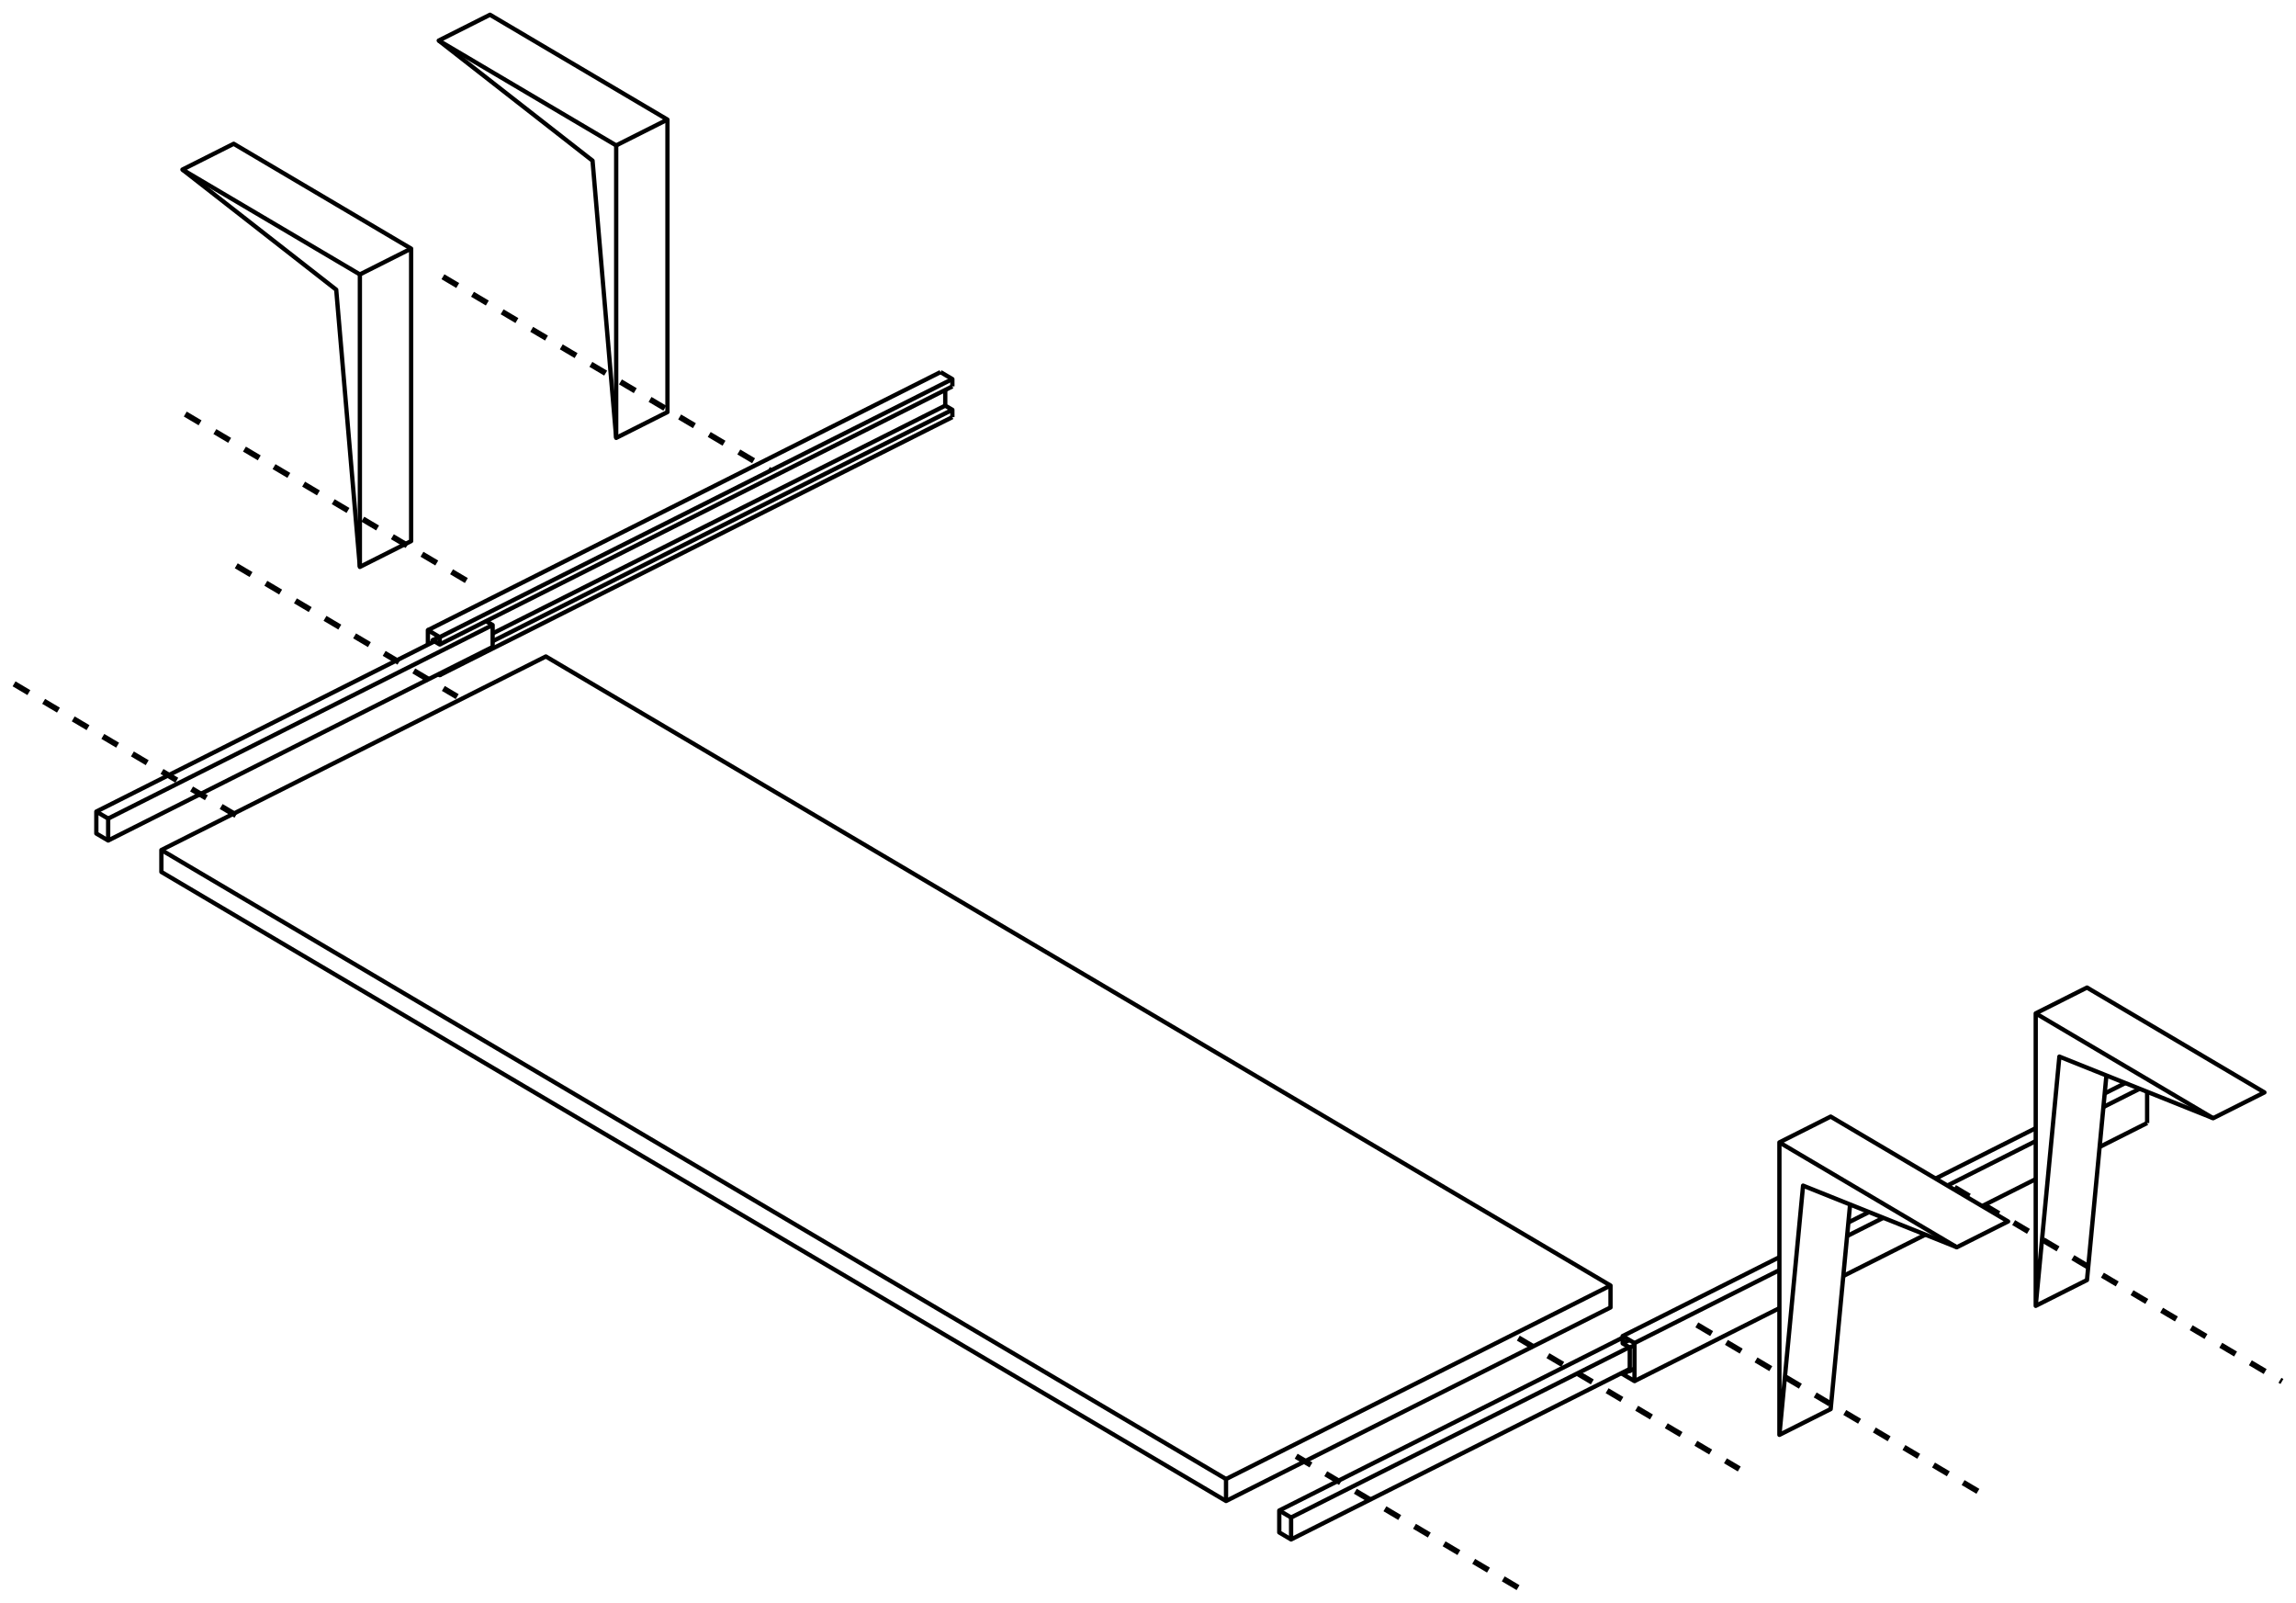 <?xml version="1.0" encoding="utf-8"?><svg xmlns="http://www.w3.org/2000/svg" xmlns:inkscape="http://www.inkscape.org/namespaces/inkscape" xmlns:sodipodi="http://sodipodi.sourceforge.net/DTD/sodipodi-0.dtd" xmlns:svg="http://www.w3.org/2000/svg" xmlns:rdf="http://www.w3.org/1999/02/22-rdf-syntax-ns#" xmlns:cc="http://creativecommons.org/ns#" xmlns:dc="http://purl.org/dc/elements/1.1/" viewBox="0 0 728.636 508.49" version="1.1" id="svg4243">
  
  <defs id="defs4345"/>
  <g id="View Layer_LineSet">
    <g id="strokes">
      <path id="path4247" d="M 511.096 407.86 L 507.181 405.547 L 503.266 403.235 L 499.352 400.923 L 495.437 398.61 L 491.523 396.298 L 487.608 393.986 L 483.693 391.673 L 479.779 389.361 L 475.864 387.049 L 471.95 384.736 L 468.035 382.424 L 464.121 380.112 L 460.206 377.799 L 456.292 375.487 L 452.377 373.175 L 448.463 370.862 L 444.548 368.55 L 440.634 366.238 L 436.719 363.925 L 432.804 361.613 L 428.89 359.301 L 424.975 356.989 L 421.061 354.676 L 417.146 352.364 L 413.232 350.052 L 409.317 347.739 L 405.403 345.427 L 401.488 343.115 L 397.574 340.802 L 393.659 338.49 L 389.745 336.178 L 385.83 333.865 L 381.916 331.553 L 378.001 329.241 L 374.086 326.928 L 370.171 324.616 L 366.257 322.304 L 362.342 319.991 L 358.428 317.679 L 354.513 315.367 L 350.599 313.055 L 346.684 310.742 L 342.77 308.43 L 338.855 306.118 L 334.941 303.805 L 331.026 301.493 L 327.112 299.181 L 323.197 296.868 L 319.283 294.556 L 315.368 292.244 L 311.454 289.931 L 307.539 287.619 L 303.624 285.307 L 299.71 282.994 L 295.795 280.682 L 291.881 278.37 L 287.966 276.057 L 284.052 273.745 L 280.137 271.433 L 276.223 269.121 L 272.308 266.808 L 268.394 264.496 L 264.479 262.184 L 260.565 259.871 L 256.65 257.559 L 252.735 255.247 L 248.821 252.934 L 244.906 250.622 L 240.992 248.31 L 237.077 245.997 L 233.162 243.685 L 229.248 241.373 L 225.333 239.06 L 221.419 236.748 L 217.504 234.436 L 213.59 232.123 L 209.675 229.811 L 205.761 227.499 L 201.846 225.186 L 197.932 222.874 L 194.017 220.562 L 190.103 218.25 L 186.188 215.937 L 182.274 213.625 L 178.359 211.313 L 173.229 208.282 L 169.168 210.327 L 165.107 212.37 L 161.046 214.414 L 156.985 216.458 L 152.923 218.502 L 148.862 220.546 L 144.801 222.589 L 140.74 224.633 L 136.679 226.677 L 132.617 228.721 L 128.557 230.765 L 124.495 232.809 L 120.434 234.853 L 116.373 236.897 L 112.312 238.94 L 108.251 240.984 L 104.189 243.028 L 100.128 245.072 L 96.067 247.116 L 92.006 249.16 L 87.945 251.203 L 83.884 253.248 L 79.822 255.291 L 75.761 257.335 L 71.7 259.379 L 67.639 261.423 L 63.578 263.467 L 59.516 265.511 L 55.456 267.554 L 51.216 269.688 L 51.216 274.235 L 51.216 276.647 L 55.131 278.96 L 59.045 281.272 L 62.96 283.584 L 66.874 285.897 L 70.789 288.209 L 74.704 290.521 L 78.618 292.834 L 82.532 295.146 L 86.447 297.458 L 90.362 299.771 L 94.276 302.083 L 98.191 304.395 L 102.106 306.708 L 106.02 309.02 L 109.935 311.333 L 113.849 313.645 L 117.764 315.957 L 121.678 318.269 L 125.593 320.581 L 129.507 322.894 L 133.422 325.206 L 137.336 327.518 L 141.251 329.831 L 145.165 332.143 L 149.08 334.455 L 152.994 336.768 L 156.909 339.08 L 160.824 341.392 L 164.738 343.705 L 168.653 346.017 L 172.567 348.329 L 176.482 350.642 L 180.396 352.954 L 184.311 355.267 L 188.225 357.579 L 192.14 359.891 L 196.054 362.203 L 199.969 364.515 L 203.884 366.828 L 207.798 369.14 L 211.713 371.452 L 215.627 373.765 L 219.542 376.077 L 223.456 378.389 L 227.371 380.702 L 231.286 383.014 L 235.2 385.326 L 239.115 387.639 L 243.029 389.951 L 246.944 392.263 L 250.858 394.576 L 254.773 396.888 L 258.687 399.201 L 262.602 401.513 L 266.516 403.825 L 270.431 406.138 L 274.345 408.449 L 278.26 410.762 L 282.174 413.074 L 286.089 415.386 L 290.003 417.699 L 293.918 420.011 L 297.833 422.323 L 301.747 424.636 L 305.662 426.948 L 309.576 429.26 L 313.491 431.573 L 317.406 433.885 L 321.32 436.197 L 325.235 438.51 L 329.149 440.822 L 333.064 443.135 L 336.978 445.447 L 340.893 447.759 L 344.807 450.072 L 348.722 452.384 L 352.636 454.696 L 356.551 457.008 L 360.466 459.32 L 364.38 461.633 L 368.295 463.945 L 372.209 466.257 L 376.124 468.57 L 380.038 470.882 L 383.953 473.194 L 389.083 476.225 L 393.143 474.181 L 397.205 472.137 L 401.266 470.093 L 405.327 468.049 L 409.388 466.005 L 413.449 463.961 L 417.511 461.917 L 421.572 459.874 L 425.633 457.83 L 429.694 455.786 L 433.755 453.742 L 437.816 451.698 L 441.878 449.654 L 445.939 447.611 L 450 445.566 L 454.061 443.523 L 458.122 441.479 L 462.184 439.435 L 466.245 437.391 L 470.306 435.347 L 474.367 433.304 L 478.428 431.26 L 482.489 429.216 L 486.55 427.172 L 490.612 425.128 L 494.673 423.084 L 498.734 421.04 L 502.795 418.996 L 506.856 416.953 L 511.096 414.819 L 511.096 410.273 Z" style="fill:none;stroke:#000000;stroke-linecap:butt;stroke-linejoin:round;stroke-opacity:1;stroke-width:1.364"/>
      <path id="path4249" d="M 51.216 269.688 L 55.131 272 L 59.045 274.312 L 62.96 276.625 L 66.874 278.937 L 70.789 281.249 L 74.704 283.562 L 78.618 285.874 L 82.532 288.186 L 86.447 290.499 L 90.362 292.811 L 94.276 295.123 L 98.191 297.436 L 102.106 299.748 L 106.02 302.06 L 109.935 304.373 L 113.849 306.685 L 117.764 308.997 L 121.678 311.31 L 125.593 313.622 L 129.507 315.934 L 133.422 318.247 L 137.336 320.559 L 141.251 322.871 L 145.165 325.183 L 149.08 327.496 L 152.994 329.808 L 156.909 332.12 L 160.824 334.433 L 164.738 336.745 L 168.653 339.057 L 172.567 341.37 L 176.482 343.682 L 180.396 345.994 L 184.311 348.307 L 188.225 350.619 L 192.14 352.931 L 196.054 355.244 L 199.969 357.556 L 203.884 359.868 L 207.798 362.181 L 211.713 364.493 L 215.627 366.805 L 219.542 369.117 L 223.456 371.43 L 227.371 373.742 L 231.286 376.054 L 235.2 378.367 L 239.115 380.679 L 243.029 382.991 L 246.944 385.304 L 250.858 387.616 L 254.773 389.928 L 258.687 392.241 L 262.602 394.553 L 266.516 396.865 L 270.431 399.178 L 274.345 401.49 L 278.26 403.802 L 282.174 406.115 L 286.089 408.427 L 290.003 410.739 L 293.918 413.051 L 297.833 415.364 L 301.747 417.676 L 305.662 419.988 L 309.576 422.301 L 313.491 424.613 L 317.406 426.925 L 321.32 429.238 L 325.235 431.55 L 329.149 433.862 L 333.064 436.175 L 336.978 438.487 L 340.893 440.799 L 344.807 443.112 L 348.722 445.424 L 352.636 447.736 L 356.551 450.049 L 360.466 452.361 L 364.38 454.673 L 368.295 456.986 L 372.209 459.298 L 376.124 461.61 L 380.038 463.922 L 383.953 466.235 L 389.083 469.265" style="fill:none;stroke:#000000;stroke-linecap:butt;stroke-linejoin:round;stroke-opacity:1;stroke-width:1.364"/>
      <path id="path4251" d="M 389.083 476.225 L 389.083 471.678 L 389.083 469.265 L 393.143 467.221 L 397.205 465.177 L 401.266 463.134 L 405.327 461.089 L 409.388 459.046 L 413.449 457.002 L 417.511 454.958 L 421.572 452.914 L 425.633 450.87 L 429.694 448.826 L 433.755 446.783 L 437.816 444.739 L 441.878 442.695 L 445.939 440.651 L 450 438.607 L 454.061 436.563 L 458.122 434.519 L 462.184 432.475 L 466.245 430.432 L 470.306 428.388 L 474.367 426.344 L 478.428 424.3 L 482.489 422.256 L 486.55 420.212 L 490.612 418.168 L 494.673 416.124 L 498.734 414.081 L 502.795 412.037 L 506.856 409.993 L 511.096 407.86" style="fill:none;stroke:#000000;stroke-linecap:butt;stroke-linejoin:round;stroke-opacity:1;stroke-width:1.364"/>
      <path id="path4253" d="M 137.881 203.485 L 137.294 203.78 L 135.792 204.536 L 131.731 206.58 L 127.67 208.623 L 123.609 210.668 L 119.547 212.711 L 115.486 214.755 L 111.425 216.799 L 107.364 218.843 L 103.303 220.887 L 99.242 222.931 L 95.18 224.974 L 91.12 227.018 L 87.058 229.062 L 82.997 231.106 L 78.936 233.15 L 74.874 235.194 L 70.814 237.238 L 66.752 239.282 L 62.691 241.325 L 58.63 243.369 L 54.569 245.413 L 50.508 247.457 L 46.446 249.501 L 42.385 251.545 L 38.324 253.589 L 34.263 255.633 L 30.569 257.492 L 30.569 262.038 L 30.569 264.451 L 34.323 266.669 L 38.384 264.625 L 42.445 262.581 L 46.507 260.537 L 50.568 258.493 L 54.629 256.449 L 58.69 254.406 L 62.751 252.361 L 66.812 250.318 L 70.874 248.274 L 74.935 246.23 L 78.996 244.186 L 83.057 242.142 L 87.118 240.098 L 91.18 238.055 L 95.24 236.011 L 99.302 233.967 L 103.363 231.923 L 107.424 229.879 L 111.485 227.835 L 115.546 225.791 L 119.608 223.748 L 123.669 221.704 L 127.73 219.66 L 131.791 217.616 L 135.852 215.572 L 139.091 213.942 L 139.546 213.713 L 143.607 211.669 L 147.669 209.625 L 151.73 207.581 L 155.791 205.538 L 156.336 205.263 L 156.336 203.442 L 156.336 201.655 L 156.336 200.978 L 156.336 198.304 L 154.247 197.069" style="fill:none;stroke:#000000;stroke-linecap:butt;stroke-linejoin:round;stroke-opacity:1;stroke-width:1.364"/>
      <path id="path4255" d="M 156.336 198.304 L 152.275 200.347 L 148.214 202.391 L 144.152 204.435 L 140.091 206.479 L 137.294 207.887 L 135.792 208.643 L 131.731 210.687 L 127.67 212.73 L 123.609 214.774 L 119.547 216.818 L 115.486 218.862 L 111.425 220.906 L 107.364 222.95 L 103.303 224.993 L 99.242 227.038 L 95.18 229.081 L 91.12 231.125 L 87.058 233.169 L 82.997 235.213 L 78.936 237.257 L 74.874 239.301 L 70.814 241.344 L 66.752 243.389 L 62.691 245.432 L 58.63 247.476 L 54.569 249.52 L 50.508 251.564 L 46.446 253.608 L 42.385 255.652 L 38.324 257.695 L 34.323 259.709" style="fill:none;stroke:#000000;stroke-linecap:butt;stroke-linejoin:round;stroke-opacity:1;stroke-width:1.364"/>
      <path id="path4257" d="M 30.569 257.492 L 34.323 259.709 L 34.323 264.256 L 34.323 266.669" style="fill:none;stroke:#000000;stroke-linecap:butt;stroke-linejoin:round;stroke-opacity:1;stroke-width:1.364"/>
      <path id="path4259" d="M 514.953 424.399 L 510.892 426.443 L 506.831 428.487 L 502.77 430.53 L 498.708 432.574 L 494.647 434.618 L 490.586 436.662 L 486.525 438.706 L 482.464 440.75 L 478.402 442.794 L 474.341 444.838 L 470.28 446.881 L 466.219 448.925 L 462.158 450.969 L 458.097 453.013 L 454.035 455.057 L 449.974 457.101 L 445.913 459.144 L 441.852 461.189 L 437.791 463.232 L 433.729 465.276 L 429.669 467.32 L 425.607 469.364 L 421.546 471.408 L 417.485 473.452 L 413.424 475.495 L 409.363 477.54 L 405.976 479.244 L 405.976 483.79 L 405.976 486.203 L 409.73 488.421 L 413.791 486.377 L 417.852 484.333 L 421.913 482.289 L 425.975 480.246 L 430.035 478.202 L 434.097 476.158 L 438.158 474.114 L 442.219 472.07 L 446.28 470.026 L 450.341 467.982 L 454.403 465.938 L 458.464 463.895 L 462.525 461.851 L 466.586 459.807 L 470.647 457.763 L 474.709 455.719 L 478.77 453.675 L 482.831 451.631 L 486.892 449.587 L 490.953 447.544 L 495.014 445.5 L 499.076 443.456 L 503.137 441.412 L 507.198 439.368 L 511.259 437.325 L 514.953 435.466 L 516.618 434.628 L 517.206 434.332" style="fill:none;stroke:#000000;stroke-linecap:butt;stroke-linejoin:round;stroke-opacity:1;stroke-width:1.364"/>
      <path id="path4261" d="M 409.73 481.461 L 409.73 486.008 L 409.73 488.421" style="fill:none;stroke:#000000;stroke-linecap:butt;stroke-linejoin:round;stroke-opacity:1;stroke-width:1.364"/>
      <path id="path4263" d="M 517.042 427.454 L 512.981 429.498 L 508.92 431.542 L 504.859 433.586 L 500.797 435.63 L 496.736 437.674 L 492.675 439.717 L 488.614 441.761 L 484.553 443.805 L 480.491 445.849 L 476.43 447.893 L 472.369 449.937 L 468.308 451.981 L 464.247 454.025 L 460.186 456.068 L 456.125 458.112 L 452.064 460.156 L 448.002 462.2 L 443.941 464.244 L 439.88 466.288 L 435.819 468.332 L 431.758 470.376 L 427.696 472.419 L 423.635 474.463 L 419.574 476.507 L 415.513 478.551 L 411.452 480.595 L 409.73 481.461 L 405.976 479.244" style="fill:none;stroke:#000000;stroke-linecap:butt;stroke-linejoin:round;stroke-opacity:1;stroke-width:1.364"/>
      <path id="path4265" d="M 564.695 455.246 L 565.125 450.72 L 565.555 446.194 L 565.984 441.668 L 566.414 437.142 L 566.844 432.616 L 567.273 428.089 L 567.703 423.563 L 568.133 419.037 L 568.563 414.511 L 568.704 413.019 L 569.099 408.858 L 569.345 406.27 L 569.775 401.744 L 570.204 397.218 L 570.317 396.038 L 570.746 391.511 L 571.176 386.985 L 571.606 382.459 L 572.035 377.933 L 572.203 376.166 L 576.423 377.856 L 580.644 379.547 L 580.963 379.675 L 585.184 381.365 L 587.127 382.143 L 591.347 383.834 L 593.139 384.552 L 595.706 385.58 L 597.683 386.372 L 598.432 386.672 L 602.653 388.363 L 603.919 388.87 L 606.486 389.898 L 606.646 389.962 L 610.866 391.652 L 611.03 391.718 L 615.25 393.409 L 619.471 395.099 L 621.006 395.714 L 625.067 393.67 L 629.129 391.627 L 633.189 389.582 L 637.274 387.527 L 633.36 385.214 L 629.445 382.902 L 629.032 382.658 L 625.41 380.519 L 625.278 380.44 L 623.158 379.188 L 619.243 376.875 L 618.624 376.51 L 618.005 376.144 L 616.372 375.179 L 614.251 373.927 L 610.337 371.614 L 606.422 369.302 L 602.507 366.99 L 598.593 364.677 L 594.678 362.365 L 590.764 360.053 L 586.849 357.741 L 582.934 355.428 L 580.963 354.264 L 576.902 356.308 L 572.841 358.352 L 568.78 360.395 L 564.695 362.451 L 564.695 366.998 L 564.695 371.544 L 564.695 376.091 L 564.695 380.637 L 564.695 385.184 L 564.695 389.73 L 564.695 394.277 L 564.695 398.867 L 564.695 401.186 L 564.695 402.974 L 564.695 403.651 L 564.695 408.197 L 564.695 408.61 L 564.695 410.93 L 564.695 411.075 L 564.695 415.037 L 564.695 419.583 L 564.695 424.13 L 564.695 428.676 L 564.695 433.223 L 564.695 437.769 L 564.695 442.316 L 564.695 446.862 L 564.695 451.409 L 564.695 455.246 L 568.756 453.202 L 572.817 451.159 L 576.879 449.114 L 580.963 447.059 L 581.393 442.533 L 581.823 438.007 L 582.253 433.481 L 582.682 428.954 L 583.112 424.428 L 583.542 419.902 L 583.972 415.376 L 584.401 410.85 L 584.831 406.324 L 584.973 404.832 L 585.368 400.67 L 585.382 400.519 L 585.613 398.083 L 586.043 393.557 L 586.108 392.874 L 586.175 392.163 L 586.353 390.287 L 586.585 387.85 L 587.014 383.324 L 587.127 382.143" style="fill:none;stroke:#000000;stroke-linecap:butt;stroke-linejoin:round;stroke-opacity:1;stroke-width:1.364"/>
      <path id="path4267" d="M 621.006 395.714 L 617.091 393.402 L 613.177 391.09 L 612.764 390.845 L 609.142 388.706 L 606.889 387.375 L 602.974 385.063 L 599.06 382.75 L 597.982 382.114 L 594.068 379.802 L 590.153 377.489 L 587.706 376.043 L 583.791 373.731 L 580.686 371.897 L 576.771 369.584 L 572.856 367.272 L 568.942 364.96 L 565.027 362.648 L 564.695 362.451" style="fill:none;stroke:#000000;stroke-linecap:butt;stroke-linejoin:round;stroke-opacity:1;stroke-width:1.364"/>
      <path id="path4269" d="M 646.037 414.309 L 646.467 409.783 L 646.896 405.257 L 647.326 400.731 L 647.756 396.205 L 648.186 391.679 L 648.615 387.152 L 649.045 382.626 L 649.475 378.1 L 649.905 373.574 L 650.046 372.082 L 650.441 367.921 L 650.687 365.333 L 651.117 360.807 L 651.546 356.281 L 651.658 355.101 L 652.088 350.575 L 652.518 346.049 L 652.948 341.522 L 653.377 336.996 L 653.545 335.229 L 657.765 336.919 L 661.986 338.61 L 662.305 338.738 L 666.526 340.428 L 668.469 341.207 L 672.689 342.897 L 674.481 343.615 L 677.048 344.643 L 679.025 345.435 L 679.774 345.735 L 679.89 345.781 L 681.391 346.383 L 685.612 348.073 L 689.832 349.764 L 694.052 351.454 L 698.273 353.145 L 702.348 354.777 L 706.409 352.733 L 710.471 350.69 L 714.531 348.645 L 718.616 346.59 L 714.702 344.277 L 710.787 341.965 L 706.873 339.653 L 702.958 337.341 L 699.043 335.028 L 695.129 332.716 L 691.214 330.404 L 687.3 328.091 L 683.385 325.779 L 679.471 323.467 L 675.556 321.154 L 671.642 318.842 L 667.727 316.53 L 663.813 314.217 L 662.305 313.327 L 658.244 315.371 L 654.183 317.415 L 650.122 319.458 L 646.037 321.514 L 646.037 326.061 L 646.037 330.607 L 646.037 335.154 L 646.037 339.7 L 646.037 344.247 L 646.037 348.793 L 646.037 353.34 L 646.037 357.93 L 646.037 360.249 L 646.037 362.037 L 646.037 362.714 L 646.037 367.26 L 646.037 367.673 L 646.037 369.993 L 646.037 370.138 L 646.037 374.1 L 646.037 378.646 L 646.037 383.193 L 646.037 387.739 L 646.037 392.286 L 646.037 396.832 L 646.037 401.379 L 646.037 405.925 L 646.037 410.472 L 646.037 414.309 L 650.098 412.265 L 654.159 410.222 L 658.221 408.178 L 662.305 406.122 L 662.735 401.596 L 663.165 397.07 L 663.594 392.544 L 664.024 388.018 L 664.454 383.491 L 664.883 378.965 L 665.314 374.439 L 665.743 369.913 L 666.173 365.387 L 666.315 363.895 L 666.71 359.733 L 666.724 359.582 L 666.955 357.146 L 667.385 352.62 L 667.45 351.937 L 667.517 351.226 L 667.695 349.35 L 667.927 346.913 L 668.356 342.387 L 668.469 341.207" style="fill:none;stroke:#000000;stroke-linecap:butt;stroke-linejoin:round;stroke-opacity:1;stroke-width:1.364"/>
      <path id="path4271" d="M 702.348 354.777 L 698.433 352.465 L 694.519 350.153 L 690.604 347.84 L 686.69 345.528 L 682.775 343.216 L 678.861 340.903 L 674.946 338.591 L 671.032 336.279 L 669.048 335.107 L 665.133 332.794 L 662.028 330.96 L 658.113 328.647 L 654.198 326.335 L 650.284 324.023 L 646.369 321.711 L 646.037 321.514" style="fill:none;stroke:#000000;stroke-linecap:butt;stroke-linejoin:round;stroke-opacity:1;stroke-width:1.364"/>
      <path id="path4273" d="M 106.699 91.913 L 107.085 96.444 L 107.472 100.973 L 107.859 105.503 L 108.246 110.033 L 108.633 114.564 L 109.019 119.093 L 109.406 123.623 L 109.792 128.153 L 110.179 132.684 L 110.566 137.213 L 110.953 141.743 L 111.339 146.273 L 111.726 150.804 L 112.113 155.334 L 112.499 159.863 L 112.886 164.393 L 113.273 168.924 L 113.66 173.454 L 114.046 177.983 L 114.207 179.864 L 118.268 177.82 L 122.329 175.776 L 126.39 173.732 L 130.475 171.676 L 130.475 167.13 L 130.475 162.583 L 130.475 158.037 L 130.475 153.491 L 130.475 148.944 L 130.475 144.398 L 130.475 139.851 L 130.475 135.305 L 130.475 130.758 L 130.475 126.212 L 130.475 121.665 L 130.475 117.119 L 130.475 112.572 L 130.475 108.026 L 130.475 103.479 L 130.475 98.933 L 130.475 94.386 L 130.475 89.84 L 130.475 85.293 L 130.475 80.747 L 130.475 78.881 L 126.561 76.569 L 122.646 74.257 L 118.732 71.944 L 114.817 69.632 L 110.903 67.32 L 106.988 65.008 L 103.074 62.696 L 99.159 60.383 L 95.245 58.071 L 91.33 55.758 L 87.415 53.446 L 83.501 51.134 L 79.586 48.822 L 75.671 46.509 L 74.164 45.619 L 70.103 47.663 L 66.042 49.707 L 61.981 51.75 L 57.896 53.806 L 61.479 56.604 L 65.063 59.403 L 68.646 62.2 L 72.23 64.999 L 75.813 67.797 L 79.396 70.595 L 82.98 73.393 L 86.563 76.191 L 90.147 78.989 L 93.731 81.787 L 97.314 84.585 L 100.897 87.383 L 104.481 90.181 Z" style="fill:none;stroke:#000000;stroke-linecap:butt;stroke-linejoin:round;stroke-opacity:1;stroke-width:1.364"/>
      <path id="path4275" d="M 114.207 87.069 L 114.207 91.616 L 114.207 96.162 L 114.207 100.709 L 114.207 105.255 L 114.207 109.802 L 114.207 114.348 L 114.207 118.895 L 114.207 123.441 L 114.207 127.988 L 114.207 132.534 L 114.207 137.08 L 114.207 141.627 L 114.207 146.173 L 114.207 150.72 L 114.207 155.266 L 114.207 159.813 L 114.207 164.359 L 114.207 168.906 L 114.207 173.452 L 114.207 177.999 L 114.207 179.864" style="fill:none;stroke:#000000;stroke-linecap:butt;stroke-linejoin:round;stroke-opacity:1;stroke-width:1.364"/>
      <path id="path4277" d="M 57.896 53.806 L 61.811 56.119 L 65.725 58.431 L 69.64 60.743 L 73.554 63.056 L 77.469 65.368 L 81.383 67.68 L 85.298 69.992 L 89.212 72.305 L 93.127 74.617 L 97.041 76.929 L 100.956 79.242 L 104.87 81.554 L 108.785 83.866 L 112.699 86.178 L 114.207 87.069 L 118.268 85.025 L 122.329 82.981 L 126.39 80.937 L 130.475 78.881" style="fill:none;stroke:#000000;stroke-linecap:butt;stroke-linejoin:round;stroke-opacity:1;stroke-width:1.364"/>
      <path id="path4279" d="M 188.04 50.977 L 188.427 55.507 L 188.814 60.036 L 189.201 64.566 L 189.588 69.097 L 189.974 73.627 L 190.361 78.156 L 190.748 82.686 L 191.134 87.216 L 191.521 91.747 L 191.908 96.276 L 192.295 100.806 L 192.681 105.336 L 193.068 109.867 L 193.455 114.397 L 193.841 118.926 L 194.228 123.456 L 194.615 127.987 L 195.002 132.517 L 195.388 137.046 L 195.549 138.927 L 199.61 136.883 L 203.671 134.84 L 207.732 132.795 L 211.817 130.739 L 211.817 126.193 L 211.817 121.647 L 211.817 117.1 L 211.817 112.554 L 211.817 108.007 L 211.817 103.461 L 211.817 98.914 L 211.817 94.368 L 211.817 89.821 L 211.817 85.275 L 211.817 80.728 L 211.817 76.182 L 211.817 71.635 L 211.817 67.089 L 211.817 62.542 L 211.817 57.996 L 211.817 53.449 L 211.817 48.903 L 211.817 44.356 L 211.817 39.81 L 211.817 37.944 L 207.903 35.632 L 203.988 33.32 L 200.074 31.008 L 196.159 28.696 L 192.245 26.383 L 188.33 24.071 L 184.416 21.759 L 180.501 19.446 L 176.586 17.134 L 172.671 14.822 L 168.757 12.509 L 164.842 10.197 L 160.928 7.885 L 157.013 5.572 L 155.506 4.682 L 151.445 6.726 L 147.384 8.77 L 143.323 10.813 L 139.238 12.869 L 142.821 15.667 L 146.405 18.465 L 149.988 21.263 L 153.572 24.061 L 157.155 26.86 L 160.738 29.658 L 164.322 32.456 L 167.905 35.254 L 171.489 38.052 L 175.072 40.85 L 178.656 43.648 L 182.239 46.446 L 185.823 49.245 Z" style="fill:none;stroke:#000000;stroke-linecap:butt;stroke-linejoin:round;stroke-opacity:1;stroke-width:1.364"/>
      <path id="path4281" d="M 195.549 46.132 L 195.549 50.679 L 195.549 55.225 L 195.549 59.772 L 195.549 64.318 L 195.549 68.865 L 195.549 73.411 L 195.549 77.958 L 195.549 82.504 L 195.549 87.051 L 195.549 91.597 L 195.549 96.144 L 195.549 100.69 L 195.549 105.236 L 195.549 109.783 L 195.549 114.329 L 195.549 118.876 L 195.549 123.422 L 195.549 127.969 L 195.549 132.515 L 195.549 137.062 L 195.549 138.927" style="fill:none;stroke:#000000;stroke-linecap:butt;stroke-linejoin:round;stroke-opacity:1;stroke-width:1.364"/>
      <path id="path4283" d="M 139.238 12.869 L 143.152 15.182 L 147.067 17.494 L 150.982 19.806 L 154.896 22.119 L 158.811 24.431 L 162.725 26.743 L 166.64 29.055 L 170.554 31.367 L 174.469 33.68 L 178.383 35.992 L 182.298 38.305 L 186.212 40.617 L 190.127 42.929 L 194.041 45.242 L 195.549 46.132 L 199.61 44.088 L 203.671 42.044 L 207.732 40 L 211.817 37.944" style="fill:none;stroke:#000000;stroke-linecap:butt;stroke-linejoin:round;stroke-opacity:1;stroke-width:1.364"/>
      <path id="path4285" d="M 516.618 434.628 L 517.074 434.897 L 517.206 434.974 L 517.206 434.83 L 517.206 434.332 L 517.206 432.51 L 517.206 430.225 L 517.206 427.551 L 517.042 427.454 L 514.953 426.22 L 514.953 424.399 L 514.953 423.9 L 515.409 424.169 L 517.074 425.153 L 518.707 426.118 L 518.707 426.616 L 518.707 426.795 L 518.707 429.469 L 518.707 431.755 L 518.707 433.576 L 518.707 434.074 L 518.707 434.219 L 518.707 438.181 L 514.953 435.964 L 514.953 435.466" style="fill:none;stroke:#000000;stroke-linecap:butt;stroke-linejoin:round;stroke-opacity:1;stroke-width:1.364"/>
      <path id="path4287" d="M 514.953 426.22 L 517.074 425.153" style="fill:none;stroke:#000000;stroke-linecap:butt;stroke-linejoin:round;stroke-opacity:1;stroke-width:1.364"/>
      <path id="path4289" d="M 518.707 426.118 L 522.768 424.074 L 526.83 422.03 L 530.89 419.986 L 531.287 419.787 L 535.348 417.743 L 539.41 415.699 L 543.471 413.655 L 547.532 411.611 L 551.593 409.567 L 555.654 407.524 L 559.715 405.48 L 563.777 403.436 L 564.695 402.974" style="fill:none;stroke:#000000;stroke-linecap:butt;stroke-linejoin:round;stroke-opacity:1;stroke-width:1.364"/>
      <path id="path4291" d="M 518.707 438.181 L 522.768 436.137 L 526.83 434.093 L 530.89 432.05 L 534.952 430.006 L 539.013 427.962 L 543.074 425.918 L 547.135 423.874 L 551.196 421.83 L 555.258 419.787 L 559.319 417.742 L 563.38 415.699 L 564.695 415.037" style="fill:none;stroke:#000000;stroke-linecap:butt;stroke-linejoin:round;stroke-opacity:1;stroke-width:1.364"/>
      <path id="path4293" d="M 681.391 356.307 L 681.391 351.761 L 681.391 347.214 L 681.391 346.383" style="fill:none;stroke:#000000;stroke-linecap:butt;stroke-linejoin:round;stroke-opacity:1;stroke-width:1.364"/>
      <path id="path4295" d="M 514.953 435.964 L 517.074 434.897" style="fill:none;stroke:#000000;stroke-linecap:butt;stroke-linejoin:round;stroke-opacity:1;stroke-width:1.364"/>
      <path id="path4297" d="M 517.206 434.974 L 518.707 434.219" style="fill:none;stroke:#000000;stroke-linecap:butt;stroke-linejoin:round;stroke-opacity:1;stroke-width:1.364"/>
      <path id="path4299" d="M 137.294 203.78 L 137.294 203.138 L 137.881 203.485 L 139.546 204.468 L 139.546 202.647 L 139.546 202.148 L 139.414 202.07 L 135.792 199.931 L 135.792 204.477 L 135.792 204.536" style="fill:none;stroke:#000000;stroke-linecap:butt;stroke-linejoin:round;stroke-opacity:1;stroke-width:1.364"/>
      <path id="path4301" d="M 139.546 204.468 L 143.607 202.424 L 147.669 200.38 L 151.73 198.337 L 152.582 197.907 L 154.247 197.069 L 158.308 195.026 L 162.369 192.982 L 166.431 190.938 L 170.491 188.894 L 174.553 186.85 L 178.614 184.806 L 182.675 182.763 L 186.736 180.718 L 190.797 178.675 L 194.858 176.631 L 198.92 174.587 L 202.981 172.543 L 207.042 170.499 L 211.103 168.455 L 215.164 166.412 L 219.226 164.368 L 223.287 162.324 L 227.348 160.28 L 231.409 158.236 L 235.47 156.193 L 239.532 154.148 L 243.592 152.105 L 247.654 150.061 L 251.715 148.017 L 255.776 145.973 L 259.837 143.929 L 263.898 141.885 L 267.96 139.842 L 272.021 137.797 L 276.082 135.754 L 280.143 133.71 L 284.204 131.666 L 288.265 129.622 L 292.327 127.578 L 296.388 125.534 L 298.476 124.484 L 299.977 123.727 L 302.23 122.594" style="fill:none;stroke:#000000;stroke-linecap:butt;stroke-linejoin:round;stroke-opacity:1;stroke-width:1.364"/>
      <path id="path4303" d="M 139.546 202.148 L 143.607 200.104 L 147.669 198.061 L 151.73 196.016 L 155.791 193.973 L 159.852 191.929 L 163.913 189.885 L 167.975 187.841 L 172.035 185.797 L 176.097 183.753 L 180.158 181.71 L 184.219 179.666 L 188.28 177.622 L 192.341 175.578 L 196.403 173.534 L 200.464 171.49 L 204.525 169.446 L 208.586 167.402 L 212.647 165.359 L 216.708 163.315 L 220.77 161.271 L 224.831 159.227 L 228.892 157.183 L 232.953 155.139 L 237.014 153.095 L 241.076 151.051 L 245.136 149.008 L 249.198 146.964 L 253.259 144.92 L 257.32 142.876 L 261.382 140.832 L 265.442 138.788 L 269.504 136.744 L 273.565 134.7 L 277.626 132.657 L 281.687 130.613 L 285.748 128.569 L 289.809 126.525 L 293.871 124.481 L 298.476 122.163 L 299.977 121.408 L 300.109 121.341 L 302.23 120.274" style="fill:none;stroke:#000000;stroke-linecap:butt;stroke-linejoin:round;stroke-opacity:1;stroke-width:1.364"/>
      <path id="path4305" d="M 298.476 118.057 L 302.23 120.274 L 302.23 122.594" style="fill:none;stroke:#000000;stroke-linecap:butt;stroke-linejoin:round;stroke-opacity:1;stroke-width:1.364"/>
      <path id="path4307" d="M 298.476 118.057 L 294.415 120.101 L 290.353 122.144 L 286.293 124.188 L 282.231 126.232 L 278.17 128.276 L 274.109 130.32 L 270.048 132.363 L 265.987 134.408 L 261.926 136.451 L 257.864 138.495 L 253.803 140.539 L 249.742 142.583 L 245.681 144.627 L 241.62 146.671 L 237.558 148.714 L 233.497 150.759 L 229.436 152.802 L 225.375 154.846 L 221.314 156.89 L 217.252 158.934 L 213.192 160.978 L 209.13 163.022 L 205.069 165.065 L 201.008 167.11 L 196.947 169.153 L 192.886 171.197 L 188.825 173.241 L 184.763 175.285 L 180.702 177.329 L 176.641 179.373 L 172.58 181.416 L 168.519 183.46 L 164.457 185.504 L 160.396 187.548 L 156.335 189.592 L 152.274 191.636 L 148.213 193.68 L 144.151 195.724 L 140.091 197.767 L 135.792 199.931" style="fill:none;stroke:#000000;stroke-linecap:butt;stroke-linejoin:round;stroke-opacity:1;stroke-width:1.364"/>
      <path id="path4309" d="M 139.546 214.212 L 143.607 212.167 L 147.669 210.124 L 151.73 208.08 L 155.791 206.036 L 159.852 203.992 L 163.913 201.948 L 167.975 199.905 L 172.035 197.861 L 176.097 195.817 L 180.158 193.773 L 184.219 191.729 L 188.28 189.685 L 192.341 187.641 L 196.403 185.597 L 200.464 183.554 L 204.525 181.51 L 208.586 179.466 L 212.647 177.422 L 216.708 175.378 L 220.77 173.334 L 224.831 171.29 L 228.892 169.246 L 232.953 167.203 L 237.014 165.159 L 241.076 163.115 L 245.136 161.071 L 249.198 159.027 L 253.259 156.983 L 257.32 154.94 L 261.382 152.895 L 265.442 150.852 L 269.504 148.808 L 273.565 146.764 L 277.626 144.72 L 281.687 142.676 L 285.748 140.632 L 289.809 138.589 L 293.871 136.544 L 297.932 134.501 L 302.23 132.338" style="fill:none;stroke:#000000;stroke-linecap:butt;stroke-linejoin:round;stroke-opacity:1;stroke-width:1.364"/>
      <path id="path4311" d="M 139.091 213.942 L 139.546 214.212 L 139.546 213.713" style="fill:none;stroke:#000000;stroke-linecap:butt;stroke-linejoin:round;stroke-opacity:1;stroke-width:1.364"/>
      <path id="path4313" d="M 299.977 123.727 L 299.977 128.274 L 299.977 128.687 L 302.23 130.018 L 302.23 132.338" style="fill:none;stroke:#000000;stroke-linecap:butt;stroke-linejoin:round;stroke-opacity:1;stroke-width:1.364"/>
      <path id="path4315" d="M 156.336 200.978 L 160.397 198.934 L 164.458 196.89 L 168.52 194.846 L 172.581 192.802 L 176.642 190.758 L 180.703 188.714 L 184.764 186.671 L 188.825 184.627 L 192.887 182.583 L 196.947 180.539 L 201.009 178.495 L 205.07 176.451 L 209.131 174.408 L 213.192 172.363 L 217.253 170.32 L 221.315 168.276 L 225.376 166.232 L 229.437 164.188 L 233.498 162.144 L 237.559 160.1 L 241.621 158.057 L 245.682 156.012 L 249.743 153.969 L 253.804 151.925 L 257.865 149.881 L 261.926 147.837 L 265.988 145.793 L 270.048 143.75 L 274.11 141.706 L 278.171 139.662 L 282.232 137.618 L 286.293 135.574 L 290.354 133.53 L 294.416 131.486 L 298.476 129.443 L 299.977 128.687" style="fill:none;stroke:#000000;stroke-linecap:butt;stroke-linejoin:round;stroke-opacity:1;stroke-width:1.364"/>
      <path id="path4317" d="M 139.414 202.07 L 137.294 203.138" style="fill:none;stroke:#000000;stroke-linecap:butt;stroke-linejoin:round;stroke-opacity:1;stroke-width:1.364"/>
      <path id="path4319" d="M 156.336 203.442 L 160.397 201.398 L 164.458 199.354 L 168.52 197.31 L 172.581 195.266 L 176.642 193.223 L 180.703 191.179 L 184.764 189.135 L 188.825 187.091 L 192.887 185.047 L 196.947 183.003 L 201.009 180.959 L 205.07 178.915 L 209.131 176.872 L 213.192 174.828 L 217.253 172.784 L 221.315 170.74 L 225.376 168.696 L 229.437 166.652 L 233.498 164.608 L 237.559 162.564 L 241.621 160.521 L 245.682 158.477 L 249.743 156.433 L 253.804 154.389 L 257.865 152.345 L 261.926 150.301 L 265.988 148.258 L 270.048 146.213 L 274.11 144.17 L 278.171 142.126 L 282.232 140.082 L 286.293 138.038 L 290.354 135.994 L 294.416 133.95 L 298.477 131.907 L 300.109 131.085 L 302.23 130.018" style="fill:none;stroke:#000000;stroke-linecap:butt;stroke-linejoin:round;stroke-opacity:1;stroke-width:1.364"/>
      <path id="path4321" d="M 564.695 398.867 L 560.634 400.91 L 556.573 402.955 L 552.512 404.998 L 548.45 407.042 L 544.389 409.086 L 540.328 411.13 L 536.267 413.174 L 532.206 415.218 L 528.144 417.261 L 524.083 419.305 L 520.022 421.349 L 515.961 423.393 L 514.953 423.9" style="fill:none;stroke:#000000;stroke-linecap:butt;stroke-linejoin:round;stroke-opacity:1;stroke-width:1.364"/>
      <path id="path4323" d="M 593.139 384.552 L 589.078 386.595 L 586.585 387.85" style="fill:none;stroke:#000000;stroke-linecap:butt;stroke-linejoin:round;stroke-opacity:1;stroke-width:1.364"/>
      <path id="path4325" d="M 646.037 357.93 L 641.976 359.973 L 637.915 362.018 L 633.853 364.061 L 629.792 366.105 L 625.731 368.149 L 621.67 370.193 L 617.609 372.237 L 614.251 373.927" style="fill:none;stroke:#000000;stroke-linecap:butt;stroke-linejoin:round;stroke-opacity:1;stroke-width:1.364"/>
      <path id="path4327" d="M 674.481 343.615 L 670.42 345.658 L 667.927 346.913" style="fill:none;stroke:#000000;stroke-linecap:butt;stroke-linejoin:round;stroke-opacity:1;stroke-width:1.364"/>
      <path id="path4329" d="M 518.707 426.795 L 517.206 427.551" style="fill:none;stroke:#000000;stroke-linecap:butt;stroke-linejoin:round;stroke-opacity:1;stroke-width:1.364"/>
      <path id="path4331" d="M 666.315 363.895 L 670.376 361.851 L 674.437 359.807 L 678.498 357.763 L 681.391 356.307" style="fill:none;stroke:#000000;stroke-linecap:butt;stroke-linejoin:round;stroke-opacity:1;stroke-width:1.364"/>
      <path id="path4333" d="M 629.032 382.658 L 633.094 380.614 L 637.154 378.57 L 641.216 376.526 L 645.277 374.483 L 646.037 374.1" style="fill:none;stroke:#000000;stroke-linecap:butt;stroke-linejoin:round;stroke-opacity:1;stroke-width:1.364"/>
      <path id="path4335" d="M 584.973 404.832 L 589.034 402.788 L 593.095 400.744 L 597.156 398.7 L 601.217 396.656 L 605.278 394.613 L 609.34 392.569 L 611.03 391.718" style="fill:none;stroke:#000000;stroke-linecap:butt;stroke-linejoin:round;stroke-opacity:1;stroke-width:1.364"/>
      <path id="path4337" d="M 667.517 351.226 L 671.579 349.182 L 675.639 347.138 L 679.025 345.435" style="fill:none;stroke:#000000;stroke-linecap:butt;stroke-linejoin:round;stroke-opacity:1;stroke-width:1.364"/>
      <path id="path4339" d="M 618.005 376.144 L 622.066 374.1 L 626.127 372.057 L 630.188 370.013 L 634.25 367.969 L 638.311 365.925 L 642.372 363.881 L 646.037 362.037" style="fill:none;stroke:#000000;stroke-linecap:butt;stroke-linejoin:round;stroke-opacity:1;stroke-width:1.364"/>
      <path id="path4341" d="M 586.175 392.163 L 590.237 390.119 L 594.298 388.075 L 597.683 386.372" style="fill:none;stroke:#000000;stroke-linecap:butt;stroke-linejoin:round;stroke-opacity:1;stroke-width:1.364"/>
    </g>
  </g>
  <path id="path4349" d="m 411.335,462.01 c 0,0 71.27,42.202 71.27,42.202" style="fill:none;fill-rule:evenodd;stroke:#000000;stroke-width:1.819;stroke-linecap:butt;stroke-linejoin:miter;stroke-miterlimit:4;stroke-dasharray:5.456, 5.456;stroke-dashoffset:0;stroke-opacity:1"/>
  <path style="fill:none;fill-rule:evenodd;stroke:#000000;stroke-width:1.819;stroke-linecap:butt;stroke-linejoin:miter;stroke-miterlimit:4;stroke-dasharray:5.456, 5.456;stroke-dashoffset:0;stroke-opacity:1" d="m 481.843,424.551 c 0,0 70.115,41.518 70.115,41.518" id="path4351"/>
  <path id="path4353" d="m 538.489,420.34 c 0,0 93.794,55.54 93.794,55.54" style="fill:none;fill-rule:evenodd;stroke:#000000;stroke-width:1.819;stroke-linecap:butt;stroke-linejoin:miter;stroke-miterlimit:4;stroke-dasharray:5.456, 5.456;stroke-dashoffset:0;stroke-opacity:1"/>
  <path style="fill:none;fill-rule:evenodd;stroke:#000000;stroke-width:1.819;stroke-linecap:butt;stroke-linejoin:miter;stroke-miterlimit:4;stroke-dasharray:5.456, 5.456;stroke-dashoffset:0;stroke-opacity:1" d="m 620.258,376.775 c 0,0 103.915,61.533 103.915,61.533" id="path4355"/>
  <path style="fill:none;fill-rule:evenodd;stroke:#000000;stroke-width:1.819;stroke-linecap:butt;stroke-linejoin:miter;stroke-miterlimit:4;stroke-dasharray:5.456, 5.456;stroke-dashoffset:0;stroke-opacity:1" d="m 4.463,216.963 c 0,0 71.27,42.202 71.27,42.202" id="path4471"/>
  <path id="path4473" d="m 74.972,179.503 c 0,0 70.115,41.518 70.115,41.518" style="fill:none;fill-rule:evenodd;stroke:#000000;stroke-width:1.819;stroke-linecap:butt;stroke-linejoin:miter;stroke-miterlimit:4;stroke-dasharray:5.456, 5.456;stroke-dashoffset:0;stroke-opacity:1"/>
  <path style="fill:none;fill-rule:evenodd;stroke:#000000;stroke-width:1.819;stroke-linecap:butt;stroke-linejoin:miter;stroke-miterlimit:4;stroke-dasharray:5.456, 5.456;stroke-dashoffset:0;stroke-opacity:1" d="m 58.798,131.369 c 0,0 93.794,55.54 93.794,55.54" id="path4475"/>
  <path id="path4477" d="m 140.566,87.804 c 0,0 103.915,61.533 103.915,61.533" style="fill:none;fill-rule:evenodd;stroke:#000000;stroke-width:1.819;stroke-linecap:butt;stroke-linejoin:miter;stroke-miterlimit:4;stroke-dasharray:5.456, 5.456;stroke-dashoffset:0;stroke-opacity:1"/>
</svg>